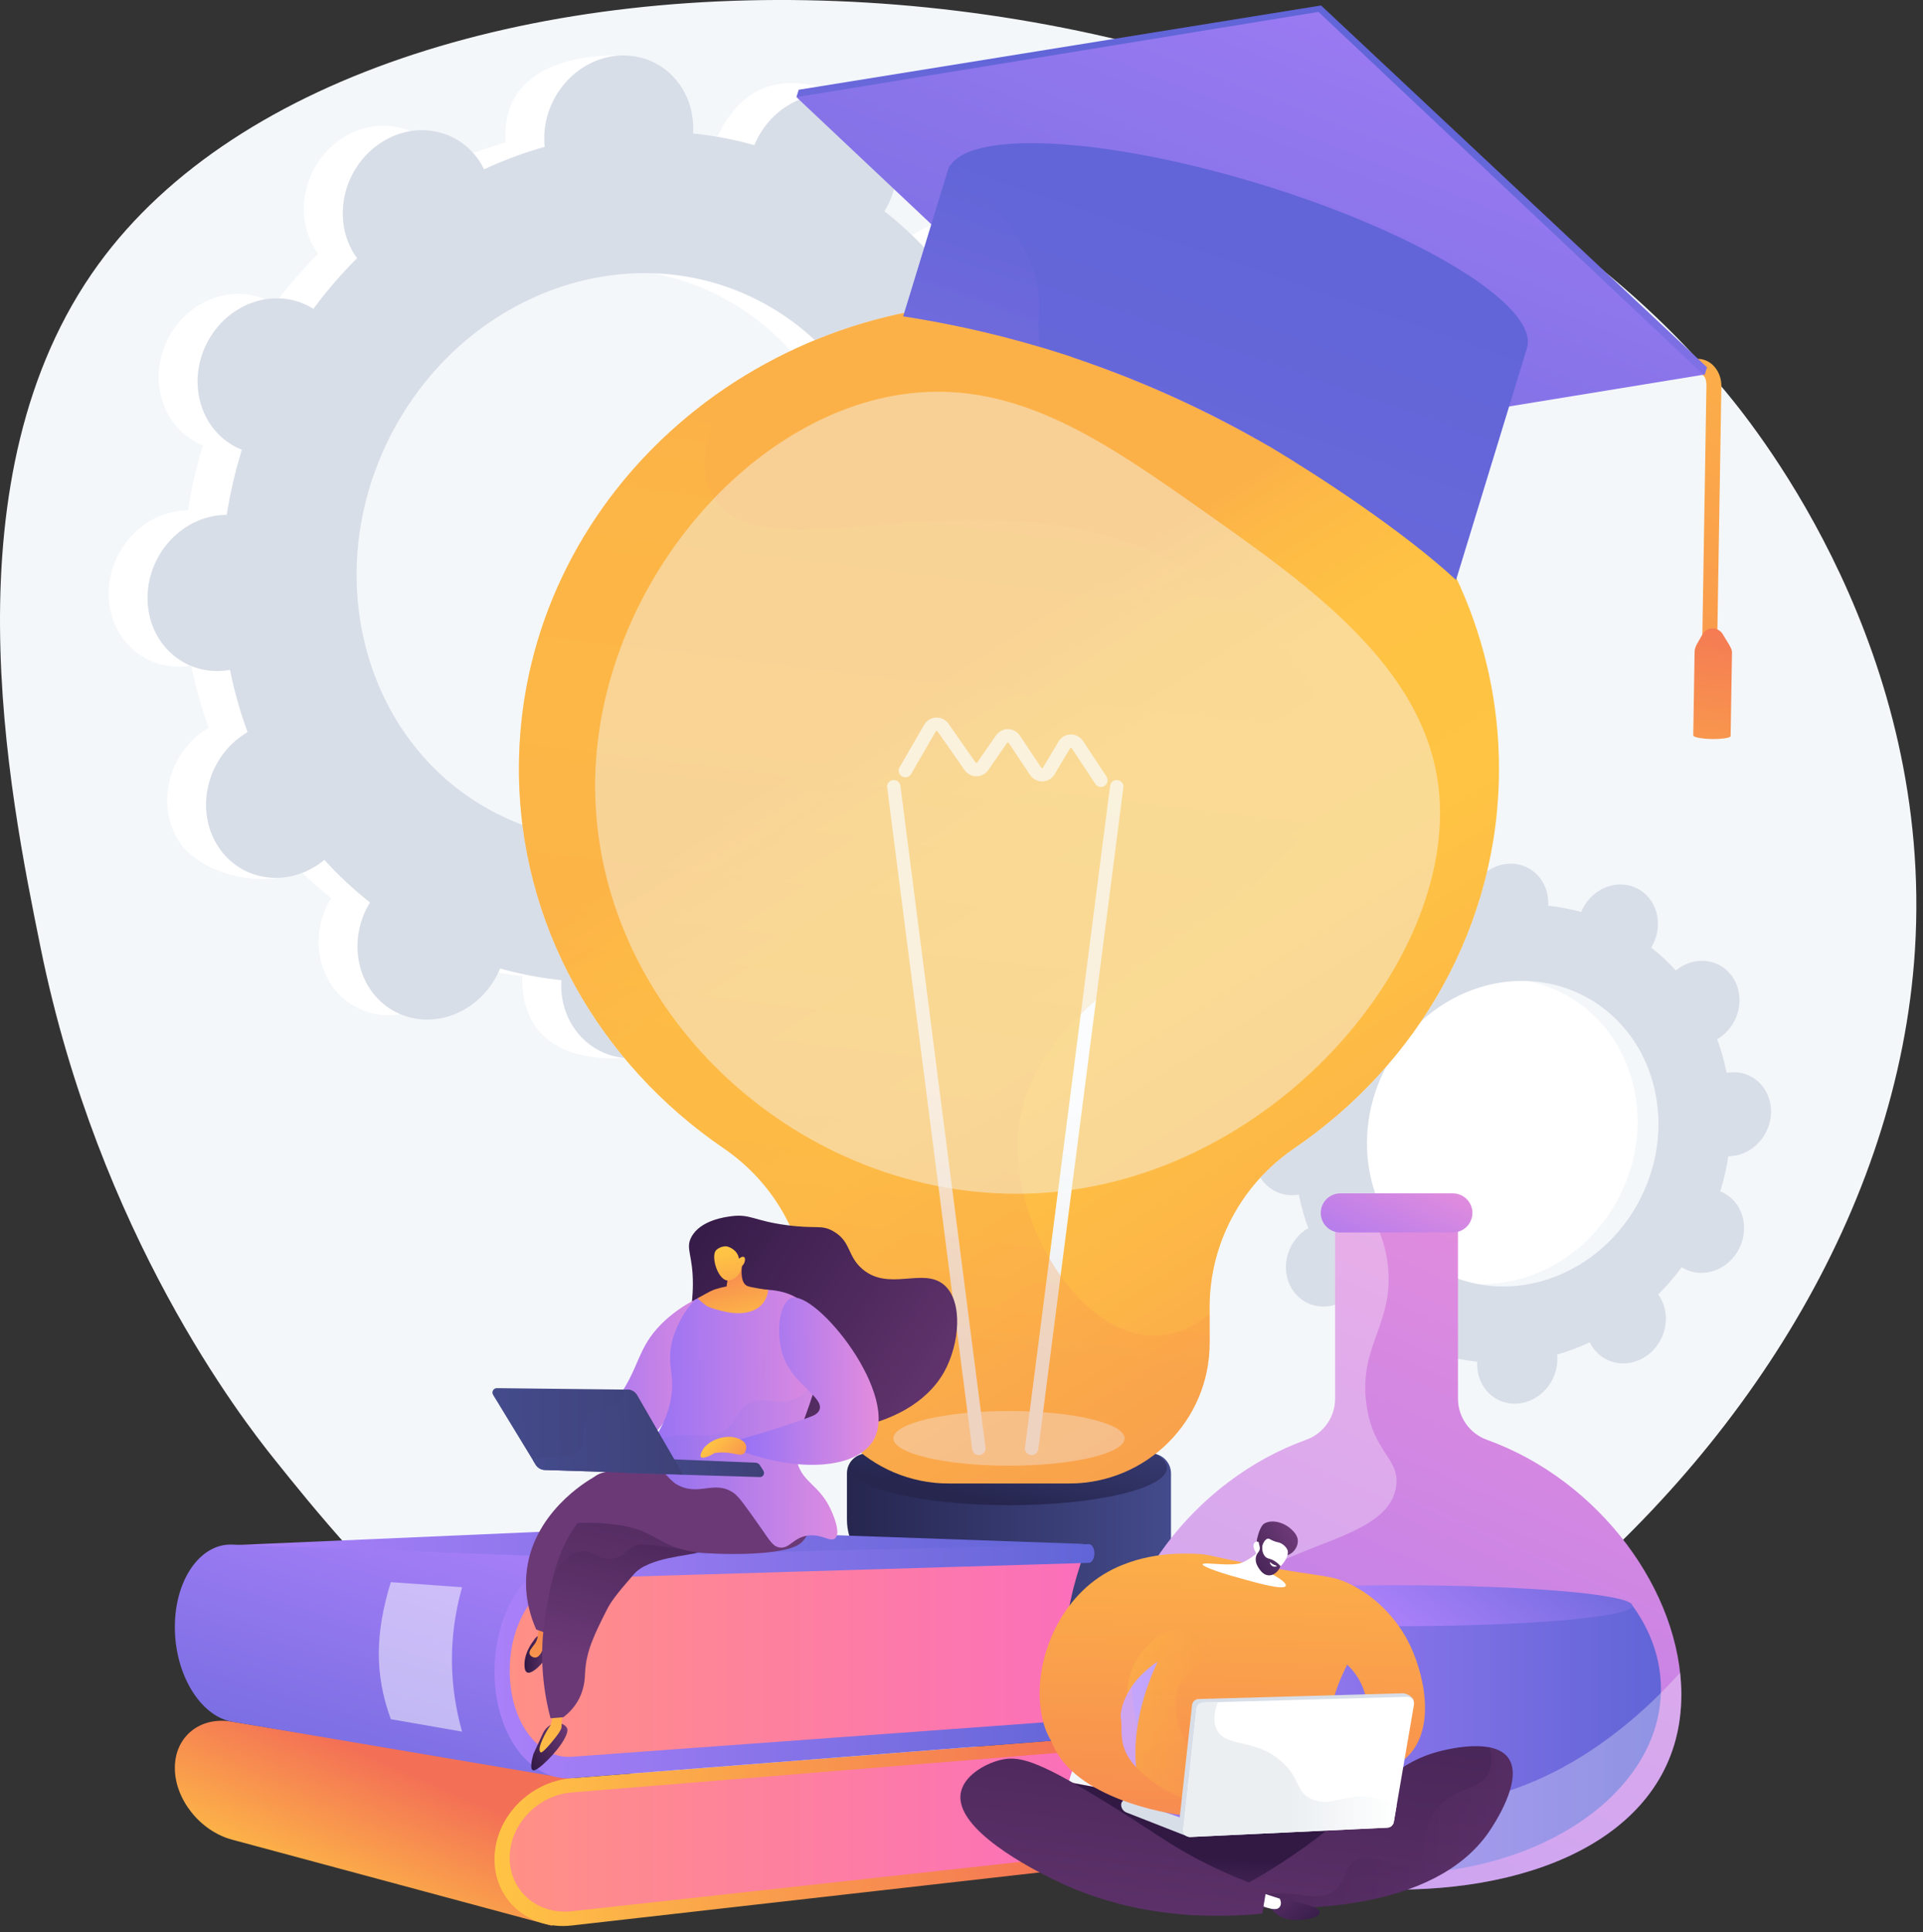 <svg width="225" height="226" viewBox="0 0 225 226" fill="none" xmlns="http://www.w3.org/2000/svg">
<rect x="0" y="0" width="225" height="226" fill="#333333" stroke="none"/>
<path d="M201.901 45.791C155.048 -10.803 44.125 -13.966 11.509 30.922C-6.462 55.654 1.048 92.625 4.753 110.867C11.572 144.437 28.386 166.048 32.057 170.632C40.966 181.755 62.605 208.774 95.164 214.95C150.794 225.503 220.209 171.773 224.055 111.154C226.271 76.206 205.951 50.684 201.901 45.791Z" fill="#F4F7FA"/>
<path d="M106.202 93.987C110.422 96.13 115.724 94.163 118.043 89.594C120.363 85.024 118.823 79.583 114.603 77.441C114.385 77.33 114.162 77.237 113.938 77.147C114.722 74.619 115.313 72.071 115.709 69.522C115.951 69.521 116.194 69.517 116.44 69.495C121.255 69.066 125.076 64.642 124.975 59.614C124.874 54.585 120.89 50.857 116.075 51.286C115.824 51.309 115.576 51.348 115.331 51.392C114.828 48.9 114.139 46.466 113.27 44.11C113.491 43.981 113.711 43.847 113.927 43.696C118.045 40.81 119.362 35.114 116.868 30.974C114.373 26.834 109.012 25.818 104.893 28.703C104.682 28.851 104.484 29.011 104.287 29.173C102.66 27.375 100.876 25.708 98.946 24.187C99.081 23.964 99.214 23.739 99.334 23.502C101.654 18.933 104.686 13.942 100.433 11.866C90.595 7.063 86.373 11.174 84.053 15.743C83.933 15.98 83.829 16.221 83.73 16.461C81.362 15.8 78.964 15.343 76.552 15.091C76.567 14.837 76.579 14.583 76.574 14.325C76.473 9.297 77.965 6.576 73.132 6.482C62.594 6.277 59.038 10.851 59.139 15.879C59.144 16.142 59.166 16.399 59.193 16.654C56.778 17.342 54.406 18.223 52.097 19.287C51.987 19.063 51.874 18.84 51.743 18.623C49.249 14.483 43.888 13.467 39.768 16.352C35.65 19.238 34.333 24.934 36.827 29.074C36.955 29.286 37.095 29.484 37.237 29.68C35.413 31.504 33.705 33.485 32.126 35.61C31.922 35.482 31.715 35.357 31.496 35.246C27.277 33.103 21.975 35.071 19.655 39.64C17.335 44.209 18.875 49.65 23.095 51.792C23.314 51.903 23.537 51.997 23.761 52.086C22.977 54.614 22.386 57.162 21.989 59.711C21.747 59.712 21.505 59.716 21.258 59.738C16.444 60.167 12.623 64.591 12.723 69.619C12.824 74.648 16.809 78.376 21.623 77.947C21.875 77.924 22.122 77.885 22.368 77.841C22.871 80.333 23.56 82.767 24.429 85.123C24.208 85.253 23.987 85.386 23.772 85.537C19.653 88.423 18.336 94.119 20.831 98.259C23.325 102.399 31.584 104.322 35.703 101.436C35.914 101.289 33.215 100.222 33.411 100.06C35.038 101.859 36.823 103.525 38.753 105.046C38.617 105.269 38.485 105.494 38.364 105.731C36.044 110.3 37.585 115.741 41.804 117.884C46.024 120.026 51.326 118.059 53.646 113.49C53.766 113.253 53.869 113.012 53.969 112.772C56.336 113.433 58.735 113.89 61.147 114.142C61.132 114.396 61.12 114.65 61.125 114.908C61.226 119.936 65.21 123.665 70.025 123.235C74.839 122.806 78.66 118.382 78.559 113.354C78.554 113.091 78.532 112.834 78.506 112.579C80.921 111.891 83.293 111.011 85.602 109.946C85.711 110.17 85.825 110.393 85.955 110.61C88.45 114.75 93.811 115.767 97.93 112.881C102.049 109.995 103.366 104.299 100.872 100.159C100.744 99.947 100.604 99.749 100.462 99.553C102.286 97.729 103.994 95.748 105.572 93.623C105.777 93.751 105.984 93.877 106.202 93.987ZM53.598 94.655C38.277 86.876 32.685 67.121 41.108 50.532C49.531 33.942 68.779 26.799 84.1 34.578C99.422 42.357 105.014 62.112 96.591 78.702C88.168 95.291 68.92 102.434 53.598 94.655Z" fill="white"/>
<path d="M116.441 69.495C121.255 69.066 125.076 64.642 124.975 59.614C124.874 54.585 120.89 50.857 116.075 51.286C115.824 51.309 115.577 51.349 115.331 51.392C114.828 48.9 114.139 46.466 113.27 44.11C113.491 43.981 113.711 43.847 113.927 43.696C118.046 40.81 123.141 33.837 120.235 29.975C114.72 22.645 109.012 25.818 104.893 28.703C104.682 28.851 104.484 29.011 104.287 29.173C102.66 27.375 100.876 25.708 98.946 24.187C99.081 23.964 99.214 23.739 99.334 23.502C100.597 21.015 100.708 18.274 99.875 15.943C95.896 22.945 91.971 29.977 88.117 37.047C100.34 46.003 104.231 63.654 96.591 78.702C90.117 91.453 77.247 98.613 64.681 97.716C64.12 99.17 63.57 100.632 62.97 102.071C61.341 105.978 59.49 109.805 57.638 113.626C58.803 113.846 59.973 114.019 61.147 114.142C61.132 114.396 61.12 114.651 61.125 114.908C61.226 119.937 64.279 124.209 73.004 123.746C77.831 123.49 78.66 118.382 78.559 113.354C78.554 113.091 78.532 112.834 78.506 112.579C80.921 111.891 83.293 111.011 85.601 109.946C85.711 110.17 85.825 110.393 85.955 110.61C88.45 114.75 97.104 116.509 101.223 113.623C105.342 110.737 103.366 104.299 100.872 100.159C100.744 99.947 100.604 99.749 100.462 99.553C102.286 97.729 103.994 95.748 105.572 93.623C105.777 93.751 105.983 93.877 106.202 93.987C110.422 96.13 115.723 94.163 118.043 89.593C120.363 85.024 118.823 79.583 114.603 77.441C114.385 77.33 114.161 77.237 113.938 77.147C114.722 74.619 115.313 72.071 115.709 69.522C115.951 69.521 116.194 69.517 116.441 69.495Z" fill="white"/>
<path d="M110.741 94.504C114.961 96.646 120.262 94.679 122.582 90.11C124.902 85.54 123.362 80.1 119.142 77.957C118.923 77.846 118.7 77.753 118.476 77.664C119.26 75.135 119.852 72.587 120.248 70.038C120.49 70.037 120.733 70.033 120.979 70.011C125.794 69.582 129.615 65.158 129.514 60.13C129.413 55.102 125.428 51.373 120.614 51.802C120.362 51.825 120.115 51.865 119.869 51.908C119.367 49.416 118.678 46.982 117.808 44.626C118.03 44.497 118.25 44.363 118.465 44.212C122.584 41.326 123.901 35.631 121.407 31.491C118.912 27.351 113.551 26.334 109.432 29.22C109.221 29.368 109.022 29.527 108.826 29.689C107.199 27.891 105.415 26.224 103.484 24.703C103.62 24.481 103.753 24.255 103.873 24.018C106.193 19.449 104.653 14.008 100.433 11.866C96.213 9.723 90.912 11.691 88.592 16.26C88.472 16.497 88.368 16.737 88.268 16.978C85.901 16.317 83.503 15.86 81.091 15.608C81.106 15.354 81.118 15.099 81.112 14.841C81.012 9.813 77.027 6.085 72.213 6.514C67.398 6.943 63.577 11.367 63.678 16.395C63.683 16.658 63.705 16.915 63.731 17.17C61.316 17.859 58.944 18.739 56.636 19.803C56.526 19.579 56.412 19.356 56.282 19.14C53.788 15 48.426 13.983 44.307 16.869C40.188 19.755 38.871 25.45 41.366 29.59C41.494 29.802 41.633 30.001 41.776 30.197C39.952 32.021 38.243 34.002 36.665 36.126C36.461 35.998 36.254 35.873 36.035 35.762C31.815 33.62 26.514 35.587 24.194 40.156C21.874 44.725 23.414 50.166 27.634 52.309C27.853 52.42 28.076 52.513 28.3 52.602C27.516 55.131 26.924 57.679 26.528 60.228C26.286 60.228 26.044 60.233 25.797 60.254C20.982 60.684 17.162 65.108 17.262 70.136C17.363 75.164 21.348 78.893 26.162 78.463C26.414 78.441 26.661 78.401 26.907 78.358C27.41 80.85 28.099 83.284 28.968 85.64C28.746 85.769 28.526 85.903 28.311 86.054C24.192 88.94 22.875 94.635 25.369 98.775C27.864 102.915 33.225 103.932 37.344 101.046C37.555 100.898 37.754 100.739 37.95 100.577C39.577 102.375 41.361 104.042 43.292 105.563C43.156 105.785 43.023 106.011 42.903 106.248C40.583 110.817 42.123 116.258 46.343 118.4C50.563 120.543 55.864 118.575 58.184 114.006C58.305 113.77 58.408 113.529 58.508 113.288C60.875 113.949 63.273 114.406 65.685 114.658C65.67 114.913 65.659 115.167 65.664 115.425C65.765 120.453 69.749 124.181 74.564 123.752C79.378 123.323 83.199 118.899 83.098 113.871C83.093 113.608 83.071 113.351 83.045 113.096C85.46 112.407 87.832 111.527 90.14 110.463C90.25 110.687 90.364 110.91 90.494 111.126C92.989 115.266 98.35 116.283 102.469 113.397C106.588 110.511 107.905 104.816 105.41 100.676C105.282 100.464 105.142 100.265 105 100.07C106.824 98.246 108.533 96.265 110.111 94.14C110.315 94.268 110.522 94.393 110.741 94.504ZM58.137 95.171C42.816 87.392 37.224 67.638 45.647 51.048C54.07 34.458 73.318 27.316 88.639 35.095C103.96 42.873 109.553 62.628 101.129 79.218C92.707 95.808 73.458 102.95 58.137 95.171Z" fill="#D8DEE8"/>
<path d="M166.336 148.509C158.085 144.319 155.073 133.68 159.609 124.745C164.146 115.811 174.512 111.964 182.764 116.153C191.015 120.343 194.027 130.982 189.491 139.917C184.954 148.851 174.588 152.698 166.336 148.509Z" fill="white"/>
<path d="M197.111 148.427C199.384 149.581 202.239 148.522 203.489 146.061C204.738 143.6 203.908 140.67 201.636 139.516C201.518 139.456 201.398 139.406 201.277 139.358C201.7 137.996 202.018 136.624 202.231 135.251C202.362 135.251 202.492 135.248 202.625 135.236C205.218 135.005 207.276 132.623 207.222 129.915C207.167 127.207 205.021 125.199 202.429 125.43C202.293 125.442 202.16 125.463 202.028 125.487C201.757 124.145 201.386 122.834 200.918 121.565C201.037 121.495 201.155 121.423 201.271 121.342C203.49 119.788 204.199 116.72 202.855 114.49C201.512 112.261 198.625 111.713 196.406 113.267C196.293 113.347 196.186 113.433 196.08 113.52C195.204 112.552 194.243 111.654 193.203 110.835C193.276 110.715 193.348 110.594 193.412 110.466C194.662 108.005 193.832 105.075 191.56 103.921C189.287 102.767 186.432 103.827 185.182 106.288C185.118 106.415 185.062 106.545 185.008 106.674C183.733 106.318 182.442 106.072 181.143 105.936C181.151 105.8 181.157 105.663 181.154 105.524C181.1 102.816 178.954 100.808 176.361 101.039C173.768 101.27 171.71 103.653 171.765 106.361C171.768 106.502 171.779 106.641 171.793 106.778C170.493 107.149 169.215 107.623 167.972 108.196C167.913 108.075 167.852 107.955 167.782 107.839C166.438 105.609 163.551 105.061 161.332 106.616C159.114 108.17 158.405 111.237 159.748 113.467C159.817 113.581 159.892 113.688 159.969 113.793C158.987 114.776 158.067 115.843 157.216 116.987C157.106 116.918 156.995 116.851 156.877 116.791C154.605 115.637 151.749 116.697 150.5 119.158C149.251 121.618 150.08 124.549 152.353 125.703C152.47 125.762 152.591 125.813 152.711 125.861C152.289 127.222 151.971 128.595 151.757 129.967C151.627 129.968 151.496 129.97 151.363 129.982C148.77 130.213 146.713 132.596 146.767 135.304C146.821 138.012 148.967 140.02 151.56 139.788C151.695 139.776 151.829 139.755 151.961 139.732C152.232 141.074 152.603 142.385 153.071 143.653C152.952 143.723 152.833 143.795 152.717 143.877C150.499 145.431 149.79 148.498 151.133 150.728C152.476 152.958 155.364 153.505 157.582 151.951C157.696 151.871 157.803 151.785 157.909 151.698C158.785 152.667 159.746 153.564 160.785 154.383C160.712 154.503 160.641 154.625 160.576 154.752C159.327 157.213 160.156 160.143 162.429 161.297C164.701 162.451 167.557 161.392 168.806 158.931C168.871 158.803 168.926 158.674 168.98 158.544C170.255 158.9 171.547 159.146 172.846 159.282C172.838 159.419 172.831 159.556 172.834 159.695C172.888 162.403 175.034 164.411 177.627 164.18C180.22 163.948 182.278 161.566 182.224 158.858C182.221 158.716 182.209 158.578 182.195 158.44C183.496 158.07 184.773 157.596 186.016 157.022C186.075 157.143 186.137 157.263 186.207 157.379C187.55 159.609 190.438 160.157 192.656 158.603C194.875 157.048 195.584 153.981 194.24 151.751C194.171 151.637 194.096 151.53 194.019 151.425C195.002 150.443 195.922 149.376 196.772 148.231C196.882 148.3 196.994 148.367 197.111 148.427ZM168.781 148.787C160.529 144.597 157.517 133.958 162.054 125.023C166.59 116.089 176.957 112.242 185.208 116.431C193.46 120.621 196.471 131.26 191.935 140.195C187.399 149.129 177.032 152.976 168.781 148.787Z" fill="#D8DEE8"/>
<path opacity="0.75" d="M175.391 89.928C175.391 59.776 149.72 35.333 118.054 35.333C86.388 35.333 60.717 59.776 60.717 89.928C60.717 108.226 70.172 124.421 84.684 134.327C90.84 138.53 94.574 145.456 94.574 152.91V157.088C94.574 166.166 101.933 173.525 111.011 173.525H125.097C134.175 173.525 141.534 166.166 141.534 157.088V152.91C141.534 145.456 145.267 138.53 151.424 134.327C165.936 124.421 175.391 108.226 175.391 89.928Z" fill="#F4F7FA"/>
<path d="M118.054 204.6C125.078 204.6 130.773 201.585 130.773 197.867C130.773 194.148 125.078 191.133 118.054 191.133C111.03 191.133 105.335 194.148 105.335 197.867C105.335 201.585 111.03 204.6 118.054 204.6Z" fill="url(#paint0_linear_142_607)"/>
<path d="M101.155 185.837V192.714C101.155 195.041 102.479 197.172 104.579 198.174C107.495 199.564 112.342 201.09 119.386 200.909C125.101 200.763 128.828 199.83 131.197 198.849C133.486 197.902 134.953 195.639 134.953 193.161V189.357L101.155 185.837Z" fill="url(#paint1_linear_142_607)"/>
<path opacity="0.3" d="M101.155 191.861C101.67 192.361 102.267 192.786 102.937 193.106C106.208 194.666 127.631 198.151 132.799 196.209C133.47 195.957 134.074 195.619 134.602 195.213C134.828 194.563 134.953 193.872 134.953 193.161V189.357L101.155 185.837V191.861Z" fill="url(#paint2_linear_142_607)"/>
<path d="M102.656 181.159C100.752 180.961 99.096 182.454 99.096 184.367V184.562C99.096 187.172 100.581 189.564 102.937 190.687C106.208 192.247 127.631 195.732 132.799 193.79C135.4 192.813 137.012 190.58 137.012 187.801V187.644C137.012 185.991 135.764 184.606 134.12 184.435L102.656 181.159Z" fill="url(#paint3_linear_142_607)"/>
<path opacity="0.3" d="M134.12 184.435L102.656 181.159C101.414 181.029 100.281 181.622 99.641 182.579C100.273 184.068 101.424 185.314 102.937 186.036C106.208 187.595 128.543 191.535 132.799 189.53C134.455 188.749 135.754 187.431 136.45 185.83C135.932 185.069 135.097 184.537 134.12 184.435Z" fill="url(#paint4_linear_142_607)"/>
<path d="M101.425 170.018C100.138 170.018 99.096 171.06 99.096 172.347V177.732C99.096 180.342 100.581 182.734 102.937 183.857C106.208 185.417 128.543 189.357 132.799 187.351C135.312 186.167 137.012 183.75 137.012 180.971V172.347C137.012 171.06 135.97 170.018 134.683 170.018L101.425 170.018Z" fill="url(#paint5_linear_142_607)"/>
<path d="M118.054 176.066C128.265 176.066 136.543 174.108 136.543 171.694C136.543 169.28 128.265 167.323 118.054 167.323C107.843 167.323 99.565 169.28 99.565 171.694C99.565 174.108 107.843 176.066 118.054 176.066Z" fill="url(#paint6_linear_142_607)"/>
<path d="M175.391 89.928C175.391 59.776 149.72 35.333 118.054 35.333C86.388 35.333 60.717 59.776 60.717 89.928C60.717 108.226 70.172 124.421 84.684 134.327C90.84 138.53 94.574 145.456 94.574 152.91V157.088C94.574 166.166 101.933 173.525 111.011 173.525H125.097C134.175 173.525 141.534 166.166 141.534 157.088V152.91C141.534 145.456 145.267 138.53 151.424 134.327C165.936 124.421 175.391 108.226 175.391 89.928Z" fill="url(#paint7_linear_142_607)"/>
<path opacity="0.5" d="M118.054 171.446C125.526 171.446 131.583 170.014 131.583 168.247C131.583 166.481 125.526 165.049 118.054 165.049C110.582 165.049 104.525 166.481 104.525 168.247C104.525 170.014 110.582 171.446 118.054 171.446Z" fill="#F4F7FA"/>
<path d="M114.528 170.202C114.141 170.202 113.805 169.914 113.754 169.52L103.801 92.119C103.746 91.691 104.048 91.299 104.477 91.244C104.906 91.186 105.297 91.491 105.352 91.92L115.305 169.321C115.36 169.749 115.057 170.141 114.629 170.196C114.595 170.2 114.562 170.202 114.528 170.202Z" fill="url(#paint8_linear_142_607)"/>
<path d="M120.71 170.202C120.677 170.202 120.643 170.2 120.61 170.195C120.181 170.14 119.879 169.749 119.934 169.32L129.887 91.919C129.942 91.491 130.333 91.186 130.762 91.244C131.19 91.299 131.493 91.691 131.438 92.119L121.485 169.52C121.434 169.914 121.098 170.202 120.71 170.202Z" fill="url(#paint9_linear_142_607)"/>
<path d="M128.816 92.056C128.562 92.056 128.313 91.933 128.163 91.705L125.416 87.537C125.387 87.495 125.344 87.47 125.304 87.475C125.236 87.476 125.207 87.525 125.198 87.54L123.384 90.578C123.084 91.081 122.557 91.391 121.975 91.405C121.397 91.424 120.85 91.137 120.524 90.648L118.034 86.915C118.006 86.874 117.97 86.853 117.926 86.853C117.873 86.863 117.848 86.871 117.822 86.909L115.634 90.072C115.318 90.528 114.8 90.802 114.248 90.803H114.245C113.693 90.803 113.174 90.531 112.856 90.075L109.702 85.557C109.674 85.516 109.634 85.502 109.591 85.498C109.546 85.5 109.511 85.522 109.486 85.565L106.607 90.534C106.391 90.908 105.912 91.035 105.539 90.819C105.165 90.603 105.038 90.124 105.254 89.75L108.133 84.781C108.426 84.276 108.946 83.96 109.525 83.936C110.1 83.906 110.65 84.183 110.985 84.662L114.138 89.18C114.166 89.219 114.201 89.239 114.245 89.239H114.245C114.287 89.239 114.322 89.22 114.348 89.182L116.536 86.02C116.856 85.558 117.383 85.282 117.939 85.289C118.499 85.294 119.021 85.577 119.334 86.047L121.824 89.78C121.852 89.822 121.894 89.857 121.936 89.842C122.004 89.84 122.032 89.792 122.042 89.776L123.855 86.739C124.157 86.234 124.686 85.925 125.27 85.912C125.848 85.899 126.397 86.185 126.721 86.677L129.468 90.844C129.706 91.205 129.606 91.689 129.246 91.927C129.113 92.015 128.964 92.056 128.816 92.056Z" fill="url(#paint10_linear_142_607)"/>
<path opacity="0.3" d="M119.095 132.991C120.323 111.948 155.797 107.023 155.645 88.231C155.551 76.657 141.455 68.061 138.445 66.34C116.265 53.654 88.964 68.303 83.326 57.935C81.922 55.354 82.58 52.544 82.955 50.943C83.522 48.525 84.804 46.272 86.707 44.211C71.058 53.96 60.717 70.793 60.717 89.928C60.717 108.226 70.172 124.421 84.684 134.327C90.841 138.53 94.574 145.456 94.574 152.91V157.088C94.574 166.166 101.933 173.525 111.011 173.525H125.097C134.175 173.525 141.534 166.166 141.534 157.088V153.748C139.595 155.234 137.368 156.27 134.927 156.25C126.454 156.18 118.483 143.462 119.095 132.991Z" fill="url(#paint11_linear_142_607)"/>
<path opacity="0.44" d="M168.31 92.056C170.783 112.701 147.592 139.639 118.971 139.639C92.575 139.639 69.718 117.822 69.632 92.056C69.556 69.537 87.232 48.192 106.504 46.007C119.226 44.564 129.522 51.822 141.058 59.953C153.199 68.512 166.624 77.975 168.31 92.056Z" fill="#F4F7FA"/>
<path d="M199.936 81.822C199.529 81.815 199.067 81.478 199.073 81.071L199.66 45.152C199.673 44.339 199.469 43.741 198.656 43.728L145.607 42.862C145.2 42.855 144.877 42.382 144.884 41.975C144.891 41.568 145.228 41.105 145.635 41.112L198.685 41.978C200.31 42.005 201.436 43.556 201.41 45.181L200.823 81.1C200.817 81.506 200.343 81.829 199.936 81.822Z" fill="url(#paint12_linear_142_607)"/>
<path d="M202.268 75.331L201.582 74.204C201.349 73.777 200.865 73.511 200.379 73.51C199.893 73.51 199.427 73.776 199.194 74.203L198.541 75.353C198.389 75.631 198.282 75.942 198.277 76.259L198.117 86.03C198.114 86.24 199.179 86.427 200.298 86.446C201.417 86.464 202.488 86.311 202.492 86.102L202.652 76.302C202.657 75.964 202.43 75.628 202.268 75.331Z" fill="url(#paint13_linear_142_607)"/>
<path d="M127.491 42.48C134.136 44.829 140.62 47.772 146.939 51.316L197.086 43.128L199.456 43.854L199.659 43.19L199.729 42.962L154.571 0.638L93.448 10.499L93.393 10.682L93.19 11.345L95.045 11.912L127.491 42.48Z" fill="url(#paint14_linear_142_607)"/>
<path d="M148.395 52.145L199.316 43.831L154.267 1.39L93.184 11.363L125.479 41.788C133.344 44.413 140.982 47.863 148.395 52.145Z" fill="url(#paint15_linear_142_607)"/>
<path d="M148.6 52.262C154.508 55.79 164.305 62.231 170.365 67.842L178.661 40.722C178.925 39.86 178.702 38.886 178.058 37.82C175.06 32.904 162.873 26.257 147.469 21.544C132.064 16.832 118.244 15.523 113.009 17.92C112.199 18.295 111.593 18.75 111.233 19.299C111.075 19.515 110.959 19.745 110.885 19.988L105.68 37.003C109.138 37.535 113.856 38.413 119.348 39.921C134.349 44.04 144.88 50.04 148.6 52.262Z" fill="url(#paint16_linear_142_607)"/>
<path opacity="0.3" d="M121.759 40.614C121.52 39.449 121.451 38.244 121.575 37.002C122.325 29.463 115.661 22.803 111.233 19.299C111.196 19.269 111.16 19.239 111.123 19.21L105.68 37.003C111.139 37.842 116.498 39.046 121.759 40.614Z" fill="url(#paint17_linear_142_607)"/>
<path d="M170.592 163.599V141.442H156.221V163.599C156.221 165.756 154.869 167.685 152.839 168.416C139.619 173.17 130.09 186.216 130.09 198.241C130.09 213.287 145.006 221.032 163.407 221.032C181.807 221.032 196.723 213.287 196.723 198.241C196.723 186.217 187.194 173.17 173.975 168.416C171.944 167.685 170.592 165.756 170.592 163.599Z" fill="url(#paint18_linear_142_607)"/>
<path d="M135.794 187.824C133.673 190.752 132.477 194.063 132.477 197.569C132.477 209.505 146.325 219.181 163.406 219.181C180.488 219.181 194.336 209.505 194.336 197.569C194.336 194.063 193.14 190.752 191.019 187.824H135.794Z" fill="url(#paint19_linear_142_607)"/>
<path d="M163.406 190.22C178.65 190.22 191.007 189.147 191.007 187.824C191.007 186.501 178.65 185.429 163.406 185.429C148.163 185.429 135.806 186.501 135.806 187.824C135.806 189.147 148.163 190.22 163.406 190.22Z" fill="url(#paint20_linear_142_607)"/>
<g opacity="0.3">
<path d="M166.292 211.124C162.571 211.112 154.889 211.086 148.98 205.354C145.404 201.885 140.947 194.84 143.101 189.022C146.369 180.196 162.253 181.21 163.352 173.888C163.852 170.559 160.624 169.967 159.868 164.198C159.034 157.837 162.532 155.31 162.481 149.499C162.463 147.413 161.984 144.685 160.141 141.442H156.221V163.599C156.221 165.757 154.869 167.685 152.839 168.416C139.619 173.17 130.09 186.216 130.09 198.241C130.09 213.287 145.006 221.032 163.407 221.032C181.807 221.032 196.723 213.287 196.723 198.241C196.723 197.382 196.673 196.518 196.578 195.652C191.415 201.421 180.626 211.172 166.292 211.124Z" fill="white"/>
</g>
<path d="M169.994 144.164H156.819C155.557 144.164 154.533 143.14 154.533 141.878C154.533 140.615 155.557 139.591 156.819 139.591H169.994C171.256 139.591 172.28 140.615 172.28 141.878C172.28 143.141 171.256 144.164 169.994 144.164Z" fill="url(#paint21_linear_142_607)"/>
<path d="M27.356 180.737L73.563 178.728L126.802 180.593L74.281 192.073L27.356 180.737Z" fill="url(#paint22_linear_142_607)"/>
<path d="M64.586 225.264L27.157 215.19C23.388 214.176 20.459 210.441 20.459 206.819V206.779C20.459 203.157 23.388 200.727 27.157 201.392L67.301 207.962L64.586 225.264Z" fill="url(#paint23_linear_142_607)"/>
<path d="M126.867 217.699L66.39 224.453C62.602 224.876 59.487 222.234 59.487 218.547V216.045C59.487 212.358 62.602 209.121 66.39 208.819L126.867 204.005C124.19 208.987 123.573 213.648 126.867 217.699Z" fill="url(#paint24_linear_142_607)"/>
<path d="M127.393 218.369L66.896 225.229C61.956 225.789 57.861 222.329 57.861 217.504V217.451C57.861 212.627 61.956 208.383 66.896 207.998L127.393 203.279C127.757 203.251 128.052 203.554 128.052 203.956C128.052 204.359 127.757 204.709 127.393 204.738L66.896 209.664C62.922 209.987 59.64 213.407 59.64 217.281V217.334C59.64 221.209 62.922 224 66.896 223.563L127.393 216.911C127.757 216.871 128.052 217.164 128.052 217.566C128.052 217.969 127.757 218.328 127.393 218.369Z" fill="url(#paint25_linear_142_607)"/>
<path d="M66.159 208.002L27.157 201.392C23.388 200.727 20.459 195.786 20.459 190.348V190.288C20.459 184.85 23.388 180.534 27.157 180.674L68.53 182.211L66.159 208.002Z" fill="url(#paint26_linear_142_607)"/>
<path d="M126.866 202.224L69.779 206.53C64.149 206.954 59.487 202.817 59.487 197.281V193.525C59.487 187.988 64.148 183.372 69.779 183.219L126.866 181.663C124.182 189.128 123.582 196.118 126.866 202.224Z" fill="url(#paint27_linear_142_607)"/>
<path d="M127.393 203.279L66.896 207.998C61.956 208.383 57.861 202.809 57.861 195.566V195.486C57.861 188.243 61.956 182.248 66.896 182.125L127.393 180.621C127.757 180.612 128.051 181.095 128.051 181.699C128.051 182.303 127.757 182.801 127.393 182.812L66.896 184.626C62.922 184.746 59.64 189.577 59.64 195.395V195.474C59.64 201.292 62.922 205.786 66.896 205.496L127.393 201.089C127.757 201.062 128.051 201.53 128.051 202.134C128.051 202.738 127.757 203.251 127.393 203.279Z" fill="url(#paint28_linear_142_607)"/>
<path opacity="0.5" d="M54.064 202.552L45.728 201.095C43.781 195.782 43.927 190.901 45.728 185.067L54.064 185.66C52.356 191.798 52.614 197.359 54.064 202.552Z" fill="white"/>
<path d="M145.539 212.317L171.291 205.875L172.579 212.132L149.004 223.013L130.337 218.402L119.077 207.345L145.539 212.317Z" fill="url(#paint29_linear_142_607)"/>
<path d="M145.539 212.317L171.291 205.875L172.579 212.132L149.004 223.013L130.337 218.402L119.077 207.345L145.539 212.317Z" fill="url(#paint30_linear_142_607)"/>
<path d="M144.73 220.977C149.848 218.233 153.628 215.438 156.194 213.326C161.242 209.169 163.558 206.034 168.669 204.794C169.583 204.573 174.787 203.312 176.466 205.622C178.325 208.181 174.711 213.532 174.272 214.182C167.742 223.847 151.114 223.396 145.898 223.082C145.509 222.38 145.119 221.679 144.73 220.977Z" fill="url(#paint31_linear_142_607)"/>
<path opacity="0.3" d="M176.466 205.622C175.975 204.947 175.18 204.583 174.283 204.402C174.581 205.437 174.608 206.407 174.235 207.255C173.215 209.573 170.193 208.859 168.071 211.579C165.987 214.251 167.43 216.825 165.587 217.927C163.476 219.19 160.858 216.24 158.595 217.651C157.057 218.611 157.536 220.431 155.744 221.423C154.505 222.109 153.291 221.784 151.88 221.607C150.262 221.404 148.047 221.361 145.265 221.942C145.476 222.322 145.687 222.702 145.898 223.082C151.114 223.396 167.742 223.846 174.272 214.182C174.711 213.532 178.326 208.181 176.466 205.622Z" fill="url(#paint32_linear_142_607)"/>
<path d="M148.599 222.421C148.599 222.421 149.537 221.749 150.898 222.207C152.259 222.665 154.42 223.035 154.417 223.7C154.413 224.366 152.251 224.782 150.757 224.509C149.328 224.247 148.204 223.005 148.599 222.421Z" fill="url(#paint33_linear_142_607)"/>
<path d="M147.225 221.285L149.73 222.091C149.73 222.091 150.137 222.769 149.587 223.199C149.038 223.628 147.13 222.719 147.13 222.719L147.225 221.285Z" fill="white"/>
<path d="M112.412 209.739C111.673 214.045 120.965 218.703 123.093 219.769C127.428 221.942 135.586 225.01 147.694 223.838C147.855 222.872 148.016 221.906 148.177 220.94C146.577 220.392 144.207 219.502 141.456 218.149C136.763 215.84 134.98 214.191 128.467 210.253C121.259 205.895 119.16 205.336 117.012 205.876C115.176 206.337 112.756 207.739 112.412 209.739Z" fill="url(#paint34_linear_142_607)"/>
<path d="M122.095 201.551C120.524 195.87 123.117 188.205 128.581 184.509C133.041 181.492 138.266 181.688 139.897 181.749C141.682 181.816 141.497 182.047 147.116 183.087C154.916 184.53 155.636 184.18 157.905 185.268C162.172 187.313 164.242 191.028 164.63 191.751C166.613 195.45 168.226 202.328 164.46 205.691C162.32 207.603 159.318 207.596 157.629 207.416C157.515 206.657 157.4 205.898 157.285 205.139C157.628 204.873 159.656 203.248 159.907 200.379C160.195 197.081 157.889 194.953 157.63 194.721C156.812 196.299 155.806 198.695 155.353 201.758C154.768 205.714 155.373 208.967 155.886 210.88C153.823 212.012 150.412 213.549 145.969 214.04C142.621 214.411 138.476 214.869 135.826 212.798C132.086 209.876 131.77 202.266 135.463 194.345C134.112 195.25 132.153 196.888 131.341 199.481C131.218 199.874 131.01 200.643 130.927 203.621C130.778 208.973 123.723 207.439 122.095 201.551Z" fill="url(#paint35_linear_142_607)"/>
<path opacity="0.3" d="M147.418 205.484C145.536 205.715 145.024 207.669 143.278 207.554C139.478 207.306 136.429 200.728 138.034 197.136C139.08 194.793 141.808 194.385 141.622 192.858C141.473 191.636 139.58 190.696 138.034 190.65C135.627 190.578 134.038 192.674 133.48 193.41C132.176 195.129 131.895 197.016 131.866 198.23C132.822 196.353 134.346 195.093 135.463 194.345C131.77 202.266 132.086 209.876 135.826 212.798C138.476 214.869 142.621 214.411 145.969 214.04C149.575 213.641 152.501 212.554 154.579 211.553C152.56 208.267 149.989 205.169 147.418 205.484Z" fill="url(#paint36_linear_142_607)"/>
<path d="M153.975 210.843L131.957 210.515L137.812 213.34L154.032 212.279L153.975 210.843Z" fill="url(#paint37_linear_142_607)"/>
<path d="M131.18 211.1C131.18 211.512 131.438 211.88 131.825 212.021L138.861 214.779L138.893 212.867L131.957 210.515C131.568 210.403 131.18 210.695 131.18 211.1Z" fill="#D8DEE8"/>
<path d="M123.16 197.766C124.859 196.158 129.027 197.171 130.582 199.482C131.727 201.183 130.779 202.582 131.617 204.726C132.643 207.351 136.514 209.725 138.893 210.515C138.52 211.317 138.63 211.524 138.258 212.326C136.744 212.137 125.806 210.461 123.13 203.967C122.991 203.628 121.338 199.491 123.16 197.766Z" fill="url(#paint38_linear_142_607)"/>
<path d="M147.989 180.811C147.989 180.811 146.208 182.736 144.73 182.937C143.252 183.137 141.116 182.745 140.748 182.937C140.38 183.129 142.604 183.92 144.368 184.404C146.132 184.888 149.335 185.855 150.221 185.643C151.107 185.431 149.253 184.296 148.519 183.995C147.785 183.694 148.836 182.148 148.836 182.148L147.989 180.811Z" fill="white"/>
<path d="M150.631 181.913C151.275 181.736 151.863 181.013 151.855 180.264C151.849 179.62 151.397 179.18 151.126 178.916C150.341 178.153 148.977 177.676 147.988 178.177C147.402 178.475 147.135 179.824 147.076 180.058C147.009 180.323 147.112 180.511 147.14 180.772C147.18 181.134 147.238 181.706 147.322 182.652C147.487 182.519 147.703 182.364 147.968 182.219C148.07 182.163 148.471 181.947 148.906 181.847C149.777 181.645 150.02 182.082 150.631 181.913Z" fill="url(#paint39_linear_142_607)"/>
<path d="M146.952 181.626C146.952 181.626 146.803 182.992 147.987 183.787C149.047 184.499 150.939 182.349 150.664 181.372C150.572 181.046 150.193 180.647 149.767 180.475C149.515 180.374 149.379 180.406 148.971 180.232C148.595 180.072 148.533 179.969 148.377 179.976C148.182 179.984 147.907 180.162 147.595 180.976C147.553 180.633 147.379 180.38 147.156 180.331C147.12 180.323 147.015 180.317 146.92 180.358C146.58 180.508 146.562 181.02 146.952 181.626Z" fill="white"/>
<path d="M148.436 179.805C148.456 179.879 148.168 179.946 147.959 180.194C147.553 180.677 147.596 181.665 148.072 182.113C148.354 182.377 148.579 182.258 149.124 182.593C149.461 182.8 149.69 183.04 149.826 183.201C149.562 183.871 148.993 184.302 148.432 184.273C147.828 184.242 147.453 183.689 147.296 183.458C147.19 183.303 146.853 182.809 146.936 182.214C147.022 181.594 147.463 181.52 147.406 181.011C147.377 180.755 147.24 180.547 147.277 180.123C147.288 180.007 147.307 179.914 147.323 179.852C147.796 179.777 148.406 179.698 148.436 179.805Z" fill="url(#paint40_linear_142_607)"/>
<path d="M149.303 183.122C149.303 183.122 148.997 183.068 148.637 182.757C148.619 182.741 148.595 182.731 148.585 182.739C148.549 182.768 148.667 183.114 148.938 183.223C149.131 183.301 149.369 183.246 149.377 183.191C149.381 183.168 149.343 183.143 149.303 183.122Z" fill="white"/>
<path d="M139.477 199.45L137.925 213.582C137.871 214.069 138.554 214.796 139.044 214.773L161.812 213.375C162.186 213.357 162.497 213.082 162.561 212.713L165.418 199.064C165.504 198.568 164.611 198.055 164.107 198.069L140.248 198.74C139.849 198.751 139.52 199.054 139.477 199.45Z" fill="#D8DEE8"/>
<path d="M139.997 199.862L138.445 213.994C138.391 214.481 138.786 214.901 139.276 214.878L162.332 213.787C162.706 213.769 163.018 213.494 163.081 213.125L165.437 199.414C165.522 198.917 165.131 198.467 164.628 198.481L140.768 199.152C140.37 199.163 140.041 199.466 139.997 199.862Z" fill="white"/>
<path d="M153.536 210.475C151.522 209.622 152.233 207.995 149.856 205.968C146.719 203.293 143.523 204.453 142.404 202.38C142.055 201.734 141.889 200.729 142.496 199.103L140.768 199.152C140.37 199.163 140.04 199.466 139.997 199.862L138.445 213.994C138.391 214.481 138.786 214.901 139.276 214.878L162.332 213.787C162.706 213.769 163.018 213.494 163.081 213.125L163.406 211.233C162.707 210.843 161.871 210.489 160.895 210.292C157.513 209.605 155.853 211.458 153.536 210.475Z" fill="url(#paint41_linear_142_607)"/>
<path d="M81.132 154.898C80.422 154.446 81.055 153.107 81.071 150.245C81.089 146.767 80.169 146.071 80.89 144.707C81.941 142.72 84.871 142.351 85.615 142.258C87.806 141.982 88.201 142.797 92.062 143.311C95.567 143.777 96.095 143.22 97.493 144.017C99.608 145.223 99.1 146.899 100.898 148.439C104.02 151.111 108.037 148.185 110.485 150.317C112.723 152.267 112.259 157.236 110.497 160.428C106.28 168.074 92.908 168.643 91.012 165.393C89.993 163.647 92.691 161.482 91.272 158.558C90.392 156.744 88.629 156.21 86.857 154.246C86.643 154.009 86.311 153.724 85.875 153.681C85.351 153.629 84.933 153.952 84.732 154.094C83.674 154.839 81.83 155.343 81.132 154.898Z" fill="url(#paint42_linear_142_607)"/>
<path d="M84.332 151.625C83.317 150.715 79.738 152.512 77.375 154.878C74.599 157.657 74.832 159.89 72.418 163.335C71.217 165.047 69.154 167.356 65.483 169.393C65.749 170.044 66.016 170.694 66.282 171.345C68.065 171.438 71.565 171.347 74.813 169.189C77.07 167.69 78.221 165.718 80.432 161.836C82.651 157.939 85.6 152.761 84.332 151.625Z" fill="url(#paint43_linear_142_607)"/>
<path d="M62.409 205.178L63.535 202.736C63.695 202.389 63.946 202.092 64.262 201.877L64.826 201.493C64.826 201.493 66.181 201.447 66.398 202.297C66.452 203.378 64.369 205.812 63.047 206.783C62.828 206.944 62.515 207.159 62.323 207.051C61.997 206.868 62.217 205.872 62.409 205.178Z" fill="url(#paint44_linear_142_607)"/>
<path d="M64.521 200.173C64.71 201.215 64.486 201.761 64.243 202.067C64.071 202.283 62.685 204.61 63.265 204.979C63.527 205.146 65.293 202.916 65.464 202.575C65.618 202.267 65.72 202.339 65.723 201.501C65.724 200.95 65.833 200.505 65.919 200.227C65.453 200.209 64.987 200.191 64.521 200.173Z" fill="url(#paint45_linear_142_607)"/>
<path d="M62.428 191.919C62.428 191.919 61.172 193.441 61.392 195.097C61.611 196.753 63.812 194.312 64.115 193.491C64.418 192.669 64.77 191.499 64.77 191.499C64.77 191.499 63.206 190.543 62.428 191.919Z" fill="url(#paint46_linear_142_607)"/>
<path d="M62.892 189.549C62.892 189.549 63.25 191.308 62.602 192.243C62.279 192.709 61.842 193.105 61.974 193.481C62.063 193.733 62.394 193.912 62.673 193.881C63.207 193.822 63.497 193 63.702 192.42C64.003 191.564 64.161 189.735 64.161 189.735L62.892 189.549Z" fill="url(#paint47_linear_142_607)"/>
<path d="M63.914 191.026C63.523 190.887 63.133 190.748 62.742 190.609C62.123 189.225 61.362 186.95 61.588 184.176C62.169 177.04 68.734 173.209 69.463 172.799C71.267 173.686 73.097 174.944 73.176 176.546C73.275 178.559 70.541 179.644 67.987 182.608C66.454 184.386 64.822 187.032 63.914 191.026Z" fill="url(#paint48_linear_142_607)"/>
<path d="M64.414 200.989C63.086 195.969 63.382 191.861 63.735 189.493C64.268 185.915 65.353 178.635 70.185 175.885C71.241 175.285 72.752 174.742 74.586 173.082C76.117 171.695 77.086 170.242 77.669 169.218C84.146 167.263 90.14 167.987 92.81 171.448C93.119 171.847 93.89 172.714 94.048 174C94.405 176.9 91.58 180.418 88.385 181.173C84.324 182.133 85.23 180.176 81.636 181.595C80.631 181.992 75.88 182.175 74.186 184.115C72.031 186.583 71.431 187.44 70.976 188.349C69.62 191.055 68.591 193.052 68.459 195.632C68.429 196.233 68.417 197.446 67.724 198.761C67.192 199.77 66.465 200.445 65.924 200.863C65.421 200.905 64.917 200.947 64.414 200.989Z" fill="url(#paint49_linear_142_607)"/>
<path opacity="0.3" d="M94.048 174C93.89 172.714 93.119 171.847 92.81 171.448C90.141 167.987 84.146 167.263 77.669 169.218C77.086 170.242 76.117 171.695 74.586 173.082C72.752 174.742 71.241 175.285 70.185 175.885C67.234 177.564 65.682 180.932 64.799 184.115C66.13 182.014 67.28 181.449 68.174 181.432C69.452 181.407 70.032 182.496 71.558 182.335C73.189 182.162 73.551 180.81 74.873 180.644C75.268 180.595 80.099 181.131 80.687 181.438C81.461 180.614 77.696 179.646 78.338 179.393C81.931 177.975 84.324 182.133 88.385 181.173C91.58 180.418 94.405 176.9 94.048 174Z" fill="url(#paint50_linear_142_607)"/>
<path d="M67.596 178.156C68.331 178.111 69.462 178.08 70.828 178.204C77.311 178.792 76.277 180.856 81.636 181.595C82.904 181.77 91.972 182.224 93.811 180.396C95.886 178.335 95.249 174.012 93.319 172.441C92.502 171.776 91.698 171.801 86.501 171.889C84.543 171.923 82.585 171.944 80.628 171.985C72.343 172.156 70.754 171.595 69.257 172.978C68.558 173.622 67.541 175.004 67.596 178.156Z" fill="url(#paint51_linear_142_607)"/>
<path d="M84.878 151.43C84.878 151.43 91.404 149.471 94.311 152.709C94.844 153.304 95.269 154.088 95.585 155.605C97.197 163.337 91.369 168.034 93.712 172.102C94.642 173.717 96.262 174.193 97.434 177.099C97.632 177.591 98.35 179.371 97.709 179.939C97.144 180.439 96.202 179.4 94.543 179.615C92.787 179.843 92.387 181.197 91.202 181.01C90.43 180.888 90.092 180.232 88.943 178.599C87.279 176.236 86.447 175.054 85.855 174.642C83.515 173.016 81.734 175.174 79.069 173.568C78.104 172.986 74.509 168.433 75.566 169.683C78.033 166.555 78.592 163.986 78.637 162.202C78.687 160.246 78.116 159.362 78.596 157.048C78.596 157.048 79.132 154.465 81.12 152.235C81.405 151.914 81.745 151.581 84.878 151.43Z" fill="url(#paint52_linear_142_607)"/>
<path d="M86.945 147.171C86.859 147.586 86.426 149.81 87.339 150.374C87.537 150.497 87.916 150.565 88.674 150.7C89.171 150.789 89.587 150.843 89.88 150.876C89.841 151.248 89.72 151.856 89.295 152.41C88.103 153.965 85.684 153.585 85.339 153.525C84.122 153.313 82.924 152.947 82.633 152.72C82.191 152.374 81.843 152.115 81.636 151.85C82.105 151.619 83.049 151.012 83.685 150.811C84.16 150.661 84.606 150.553 85.012 150.475C85.075 150.045 85.138 149.616 85.202 149.186C85.783 148.515 86.364 147.843 86.945 147.171Z" fill="url(#paint53_linear_142_607)"/>
<path d="M86.803 148.1C86.803 148.1 86.672 149.508 85.306 149.767C84.083 149.999 83.137 147.046 83.758 146.276C83.965 146.019 84.479 145.772 84.927 145.781C85.242 145.788 86.308 146.184 86.465 147.246C86.675 147.022 86.938 146.956 87.069 147.048C87.235 147.165 87.149 147.51 87.13 147.588C87.062 147.859 86.887 148.028 86.803 148.1Z" fill="url(#paint54_linear_142_607)"/>
<path opacity="0.15" d="M75.566 169.683C75.863 169.306 76.13 168.939 76.374 168.579C77.745 168.107 78.933 167.927 79.891 167.872C82.054 167.75 83.242 168.25 84.708 167.352C86.371 166.333 86.064 164.939 87.671 164.147C89.362 163.313 90.57 164.231 92.201 163.918C93.186 163.73 94.382 163.06 95.593 161.127C94.691 165.767 91.986 169.106 93.712 172.101C94.642 173.716 96.262 174.192 97.434 177.099C97.632 177.591 98.35 179.371 97.709 179.939C97.144 180.439 96.201 179.4 94.543 179.615C92.787 179.843 92.386 181.197 91.202 181.01C90.43 180.887 90.092 180.232 88.943 178.599C87.279 176.236 86.447 175.054 85.854 174.642C83.515 173.016 81.734 175.174 79.069 173.568C78.104 172.986 74.509 168.433 75.566 169.683Z" fill="url(#paint55_linear_142_607)"/>
<path d="M73.601 170.493L88.406 171.096C88.61 171.104 88.797 171.212 88.906 171.384L89.321 172.038C89.527 172.364 89.286 172.788 88.9 172.776L73.219 172.303L73.601 170.493Z" fill="url(#paint56_linear_142_607)"/>
<path d="M58.143 162.374L73.435 162.549C73.888 162.554 74.304 162.798 74.531 163.189L79.899 172.462L63.746 171.947C63.303 171.933 62.897 171.696 62.666 171.317L57.696 163.161C57.484 162.814 57.737 162.37 58.143 162.374Z" fill="url(#paint57_linear_142_607)"/>
<path d="M74.531 163.189C74.304 162.797 73.888 162.554 73.435 162.549L73.1 162.545C73.054 163.039 72.906 163.492 72.607 163.859C71.673 165.004 70.101 164.315 68.944 165.528C67.672 166.861 68.869 168.427 67.732 169.667C66.535 170.973 64.575 169.933 62.339 170.78L62.666 171.317C62.897 171.696 63.303 171.933 63.746 171.947L79.899 172.462L74.531 163.189Z" fill="url(#paint58_linear_142_607)"/>
<path d="M87.191 169.891C86.994 169.384 86.797 168.877 86.601 168.369C88.725 167.769 91.663 166.883 94.674 165.78C95.146 165.607 95.706 165.393 95.886 164.894C96.391 163.494 93.097 162.073 91.796 159.035C90.594 156.225 91.212 152.307 92.579 151.834C95.421 150.85 105.629 163.352 102.061 168.684C100.044 171.699 93.757 172.226 87.191 169.891Z" fill="url(#paint59_linear_142_607)"/>
<path d="M86.601 168.369C85.259 167.67 83.665 168.411 83.562 168.46C83.269 168.601 82.844 168.851 82.415 169.296C82.367 169.363 81.794 170.171 82.007 170.427C82.178 170.632 82.832 170.455 83.616 169.959C83.946 169.91 84.438 169.864 85.027 169.913C86.109 170.004 86.608 170.342 86.998 170.044C87.284 169.826 87.378 169.369 87.272 169.03C87.158 168.666 86.828 168.488 86.601 168.369Z" fill="url(#paint60_linear_142_607)"/>
<defs>
<linearGradient id="paint0_linear_142_607" x1="116.86" y1="207.421" x2="117.878" y2="199.275" gradientUnits="userSpaceOnUse">
<stop offset="0.004" stop-color="#26264F"/>
<stop offset="1" stop-color="#444B8C"/>
</linearGradient>
<linearGradient id="paint1_linear_142_607" x1="112.672" y1="199.996" x2="122.855" y2="181.667" gradientUnits="userSpaceOnUse">
<stop offset="0.004" stop-color="#26264F"/>
<stop offset="1" stop-color="#444B8C"/>
</linearGradient>
<linearGradient id="paint2_linear_142_607" x1="101.155" y1="191.31" x2="134.953" y2="191.31" gradientUnits="userSpaceOnUse">
<stop offset="0.004" stop-color="#26264F"/>
<stop offset="1" stop-color="#444B8C"/>
</linearGradient>
<linearGradient id="paint3_linear_142_607" x1="113.641" y1="194.988" x2="123.697" y2="175.64" gradientUnits="userSpaceOnUse">
<stop offset="0.004" stop-color="#26264F"/>
<stop offset="1" stop-color="#444B8C"/>
</linearGradient>
<linearGradient id="paint4_linear_142_607" x1="99.641" y1="185.614" x2="136.45" y2="185.614" gradientUnits="userSpaceOnUse">
<stop offset="0.004" stop-color="#26264F"/>
<stop offset="1" stop-color="#444B8C"/>
</linearGradient>
<linearGradient id="paint5_linear_142_607" x1="99.096" y1="178.963" x2="137.012" y2="178.963" gradientUnits="userSpaceOnUse">
<stop offset="0.004" stop-color="#26264F"/>
<stop offset="1" stop-color="#444B8C"/>
</linearGradient>
<linearGradient id="paint6_linear_142_607" x1="117.112" y1="176.103" x2="120.846" y2="158.622" gradientUnits="userSpaceOnUse">
<stop offset="0.004" stop-color="#26264F"/>
<stop offset="1" stop-color="#444B8C"/>
</linearGradient>
<linearGradient id="paint7_linear_142_607" x1="109.942" y1="78.561" x2="184.02" y2="196.17" gradientUnits="userSpaceOnUse">
<stop stop-color="#FCB148"/>
<stop offset="0.052" stop-color="#FDBA46"/>
<stop offset="0.142" stop-color="#FFC244"/>
<stop offset="0.318" stop-color="#FFC444"/>
<stop offset="0.485" stop-color="#FDB946"/>
<stop offset="0.775" stop-color="#F99C4D"/>
<stop offset="0.866" stop-color="#F8924F"/>
<stop offset="1" stop-color="#F8924F"/>
</linearGradient>
<linearGradient id="paint8_linear_142_607" x1="96.409" y1="169.119" x2="111.514" y2="124.992" gradientUnits="userSpaceOnUse">
<stop offset="0.494" stop-color="#EBEFF2"/>
<stop offset="1" stop-color="white"/>
</linearGradient>
<linearGradient id="paint9_linear_142_607" x1="110.85" y1="174.062" x2="125.954" y2="129.935" gradientUnits="userSpaceOnUse">
<stop offset="0.494" stop-color="#EBEFF2"/>
<stop offset="1" stop-color="white"/>
</linearGradient>
<linearGradient id="paint10_linear_142_607" x1="91.149" y1="167.318" x2="106.254" y2="123.191" gradientUnits="userSpaceOnUse">
<stop offset="0.494" stop-color="#EBEFF2"/>
<stop offset="1" stop-color="white"/>
</linearGradient>
<linearGradient id="paint11_linear_142_607" x1="112.541" y1="52.051" x2="97.776" y2="173.739" gradientUnits="userSpaceOnUse">
<stop stop-color="#FCB148"/>
<stop offset="0.052" stop-color="#FDBA46"/>
<stop offset="0.142" stop-color="#FFC244"/>
<stop offset="0.318" stop-color="#FFC444"/>
<stop offset="0.485" stop-color="#FDB946"/>
<stop offset="0.775" stop-color="#F99C4D"/>
<stop offset="0.866" stop-color="#F8924F"/>
<stop offset="1" stop-color="#F8924F"/>
</linearGradient>
<linearGradient id="paint12_linear_142_607" x1="205.918" y1="6.094" x2="138.848" y2="118.47" gradientUnits="userSpaceOnUse">
<stop stop-color="#FFC444"/>
<stop offset="0.996" stop-color="#F36F56"/>
</linearGradient>
<linearGradient id="paint13_linear_142_607" x1="197.125" y1="107.537" x2="202.005" y2="68.019" gradientUnits="userSpaceOnUse">
<stop stop-color="#FFC444"/>
<stop offset="0.996" stop-color="#F36F56"/>
</linearGradient>
<linearGradient id="paint14_linear_142_607" x1="140.019" y1="66.172" x2="149.034" y2="11.555" gradientUnits="userSpaceOnUse">
<stop stop-color="#AA80F9"/>
<stop offset="0.996" stop-color="#6165D7"/>
</linearGradient>
<linearGradient id="paint15_linear_142_607" x1="166.179" y1="-22.979" x2="121.198" y2="91.173" gradientUnits="userSpaceOnUse">
<stop stop-color="#AA80F9"/>
<stop offset="0.996" stop-color="#6165D7"/>
</linearGradient>
<linearGradient id="paint16_linear_142_607" x1="22.621" y1="385.299" x2="147.911" y2="22.835" gradientUnits="userSpaceOnUse">
<stop stop-color="#AA80F9"/>
<stop offset="0.996" stop-color="#6165D7"/>
</linearGradient>
<linearGradient id="paint17_linear_142_607" x1="107.683" y1="55.249" x2="119.178" y2="21.994" gradientUnits="userSpaceOnUse">
<stop stop-color="#AA80F9"/>
<stop offset="0.996" stop-color="#6165D7"/>
</linearGradient>
<linearGradient id="paint18_linear_142_607" x1="187.702" y1="142.928" x2="127.906" y2="277.732" gradientUnits="userSpaceOnUse">
<stop offset="0.004" stop-color="#E38DDD"/>
<stop offset="1" stop-color="#9571F6"/>
</linearGradient>
<linearGradient id="paint19_linear_142_607" x1="132.477" y1="203.503" x2="194.336" y2="203.503" gradientUnits="userSpaceOnUse">
<stop stop-color="#AA80F9"/>
<stop offset="0.996" stop-color="#6165D7"/>
</linearGradient>
<linearGradient id="paint20_linear_142_607" x1="162.401" y1="189.17" x2="176.881" y2="169.79" gradientUnits="userSpaceOnUse">
<stop stop-color="#AA80F9"/>
<stop offset="0.996" stop-color="#6165D7"/>
</linearGradient>
<linearGradient id="paint21_linear_142_607" x1="165.696" y1="136.716" x2="158.31" y2="153.368" gradientUnits="userSpaceOnUse">
<stop offset="0.004" stop-color="#E38DDD"/>
<stop offset="1" stop-color="#9571F6"/>
</linearGradient>
<linearGradient id="paint22_linear_142_607" x1="27.356" y1="185.401" x2="126.802" y2="185.401" gradientUnits="userSpaceOnUse">
<stop stop-color="#AA80F9"/>
<stop offset="0.996" stop-color="#6165D7"/>
</linearGradient>
<linearGradient id="paint23_linear_142_607" x1="38.367" y1="224.827" x2="46.474" y2="206.389" gradientUnits="userSpaceOnUse">
<stop stop-color="#FFC444"/>
<stop offset="0.996" stop-color="#F36F56"/>
</linearGradient>
<linearGradient id="paint24_linear_142_607" x1="59.487" y1="214.251" x2="126.867" y2="214.251" gradientUnits="userSpaceOnUse">
<stop stop-color="#FF9085"/>
<stop offset="1" stop-color="#FB6FBB"/>
</linearGradient>
<linearGradient id="paint25_linear_142_607" x1="57.861" y1="214.283" x2="128.052" y2="214.283" gradientUnits="userSpaceOnUse">
<stop stop-color="#FFC444"/>
<stop offset="0.996" stop-color="#F36F56"/>
</linearGradient>
<linearGradient id="paint26_linear_142_607" x1="50.136" y1="175.11" x2="35.924" y2="222.982" gradientUnits="userSpaceOnUse">
<stop stop-color="#AA80F9"/>
<stop offset="0.996" stop-color="#6165D7"/>
</linearGradient>
<linearGradient id="paint27_linear_142_607" x1="59.487" y1="194.111" x2="126.866" y2="194.111" gradientUnits="userSpaceOnUse">
<stop stop-color="#FF9085"/>
<stop offset="1" stop-color="#FB6FBB"/>
</linearGradient>
<linearGradient id="paint28_linear_142_607" x1="57.861" y1="194.319" x2="128.051" y2="194.319" gradientUnits="userSpaceOnUse">
<stop stop-color="#AA80F9"/>
<stop offset="0.996" stop-color="#6165D7"/>
</linearGradient>
<linearGradient id="paint29_linear_142_607" x1="146.121" y1="203.949" x2="145.569" y2="214.851" gradientUnits="userSpaceOnUse">
<stop stop-color="#FF9085"/>
<stop offset="1" stop-color="#FB6FBB"/>
</linearGradient>
<linearGradient id="paint30_linear_142_607" x1="145.437" y1="217.455" x2="144.885" y2="228.357" gradientUnits="userSpaceOnUse">
<stop stop-color="#311944"/>
<stop offset="1" stop-color="#6B3976"/>
</linearGradient>
<linearGradient id="paint31_linear_142_607" x1="166.067" y1="171.878" x2="156.985" y2="246.02" gradientUnits="userSpaceOnUse">
<stop stop-color="#311944"/>
<stop offset="1" stop-color="#6B3976"/>
</linearGradient>
<linearGradient id="paint32_linear_142_607" x1="144.73" y1="213.804" x2="176.994" y2="213.804" gradientUnits="userSpaceOnUse">
<stop stop-color="#311944"/>
<stop offset="1" stop-color="#6B3976"/>
</linearGradient>
<linearGradient id="paint33_linear_142_607" x1="153.866" y1="226.283" x2="147.656" y2="218.555" gradientUnits="userSpaceOnUse">
<stop stop-color="#311944"/>
<stop offset="1" stop-color="#6B3976"/>
</linearGradient>
<linearGradient id="paint34_linear_142_607" x1="136.067" y1="168.203" x2="126.985" y2="242.346" gradientUnits="userSpaceOnUse">
<stop stop-color="#311944"/>
<stop offset="1" stop-color="#6B3976"/>
</linearGradient>
<linearGradient id="paint35_linear_142_607" x1="145.068" y1="162.289" x2="143.214" y2="239.398" gradientUnits="userSpaceOnUse">
<stop stop-color="#FFC444"/>
<stop offset="0.996" stop-color="#F36F56"/>
</linearGradient>
<linearGradient id="paint36_linear_142_607" x1="131.866" y1="202.504" x2="154.579" y2="202.504" gradientUnits="userSpaceOnUse">
<stop stop-color="#FFC444"/>
<stop offset="0.996" stop-color="#F36F56"/>
</linearGradient>
<linearGradient id="paint37_linear_142_607" x1="131.957" y1="211.928" x2="154.032" y2="211.928" gradientUnits="userSpaceOnUse">
<stop stop-color="#AA80F9"/>
<stop offset="0.996" stop-color="#6165D7"/>
</linearGradient>
<linearGradient id="paint38_linear_142_607" x1="131.643" y1="161.967" x2="129.79" y2="239.076" gradientUnits="userSpaceOnUse">
<stop stop-color="#FFC444"/>
<stop offset="0.996" stop-color="#F36F56"/>
</linearGradient>
<linearGradient id="paint39_linear_142_607" x1="143.258" y1="183.726" x2="150.784" y2="179.184" gradientUnits="userSpaceOnUse">
<stop stop-color="#311944"/>
<stop offset="1" stop-color="#6B3976"/>
</linearGradient>
<linearGradient id="paint40_linear_142_607" x1="143.802" y1="184.635" x2="151.335" y2="180.088" gradientUnits="userSpaceOnUse">
<stop stop-color="#311944"/>
<stop offset="1" stop-color="#6B3976"/>
</linearGradient>
<linearGradient id="paint41_linear_142_607" x1="138.44" y1="206.991" x2="163.406" y2="206.991" gradientUnits="userSpaceOnUse">
<stop offset="0.494" stop-color="#EBEFF2"/>
<stop offset="1" stop-color="white"/>
</linearGradient>
<linearGradient id="paint42_linear_142_607" x1="78" y1="142.781" x2="115.758" y2="167.995" gradientUnits="userSpaceOnUse">
<stop stop-color="#311944"/>
<stop offset="1" stop-color="#6B3976"/>
</linearGradient>
<linearGradient id="paint43_linear_142_607" x1="84.707" y1="161.302" x2="65.42" y2="161.455" gradientUnits="userSpaceOnUse">
<stop offset="0.004" stop-color="#E38DDD"/>
<stop offset="1" stop-color="#9571F6"/>
</linearGradient>
<linearGradient id="paint44_linear_142_607" x1="61.46" y1="205.826" x2="66.517" y2="202.383" gradientUnits="userSpaceOnUse">
<stop stop-color="#311944"/>
<stop offset="1" stop-color="#6B3976"/>
</linearGradient>
<linearGradient id="paint45_linear_142_607" x1="63.139" y1="207.17" x2="72.886" y2="177.14" gradientUnits="userSpaceOnUse">
<stop stop-color="#FFC444"/>
<stop offset="0.996" stop-color="#F36F56"/>
</linearGradient>
<linearGradient id="paint46_linear_142_607" x1="61.356" y1="193.429" x2="64.785" y2="193.402" gradientUnits="userSpaceOnUse">
<stop stop-color="#311944"/>
<stop offset="1" stop-color="#6B3976"/>
</linearGradient>
<linearGradient id="paint47_linear_142_607" x1="59.443" y1="202.86" x2="64.909" y2="186.019" gradientUnits="userSpaceOnUse">
<stop stop-color="#FFC444"/>
<stop offset="0.996" stop-color="#F36F56"/>
</linearGradient>
<linearGradient id="paint48_linear_142_607" x1="-332.211" y1="411.94" x2="-305.053" y2="396.279" gradientUnits="userSpaceOnUse">
<stop stop-color="#311944"/>
<stop offset="1" stop-color="#6B3976"/>
</linearGradient>
<linearGradient id="paint49_linear_142_607" x1="82.585" y1="165.608" x2="75.8" y2="195.553" gradientUnits="userSpaceOnUse">
<stop stop-color="#311944"/>
<stop offset="1" stop-color="#6B3976"/>
</linearGradient>
<linearGradient id="paint50_linear_142_607" x1="72.242" y1="203.074" x2="78.032" y2="184.234" gradientUnits="userSpaceOnUse">
<stop stop-color="#311944"/>
<stop offset="1" stop-color="#6B3976"/>
</linearGradient>
<linearGradient id="paint51_linear_142_607" x1="-330.977" y1="414.55" x2="-303.805" y2="398.881" gradientUnits="userSpaceOnUse">
<stop stop-color="#311944"/>
<stop offset="1" stop-color="#6B3976"/>
</linearGradient>
<linearGradient id="paint52_linear_142_607" x1="97.864" y1="165.875" x2="75.346" y2="166.053" gradientUnits="userSpaceOnUse">
<stop offset="0.004" stop-color="#E38DDD"/>
<stop offset="1" stop-color="#9571F6"/>
</linearGradient>
<linearGradient id="paint53_linear_142_607" x1="86.858" y1="156.174" x2="84.33" y2="145.117" gradientUnits="userSpaceOnUse">
<stop stop-color="#FFC444"/>
<stop offset="0.996" stop-color="#F36F56"/>
</linearGradient>
<linearGradient id="paint54_linear_142_607" x1="85.185" y1="146.405" x2="87.703" y2="158.844" gradientUnits="userSpaceOnUse">
<stop stop-color="#FFC444"/>
<stop offset="0.996" stop-color="#F36F56"/>
</linearGradient>
<linearGradient id="paint55_linear_142_607" x1="97.905" y1="171.042" x2="75.387" y2="171.22" gradientUnits="userSpaceOnUse">
<stop stop-color="#AA80F9"/>
<stop offset="0.996" stop-color="#6165D7"/>
</linearGradient>
<linearGradient id="paint56_linear_142_607" x1="73.215" y1="171.698" x2="89.391" y2="171.571" gradientUnits="userSpaceOnUse">
<stop stop-color="#444B8C"/>
<stop offset="0.996" stop-color="#3E4177"/>
</linearGradient>
<linearGradient id="paint57_linear_142_607" x1="57.656" y1="167.508" x2="79.858" y2="167.333" gradientUnits="userSpaceOnUse">
<stop stop-color="#444B8C"/>
<stop offset="0.996" stop-color="#3E4177"/>
</linearGradient>
<linearGradient id="paint58_linear_142_607" x1="62.314" y1="167.616" x2="79.859" y2="167.477" gradientUnits="userSpaceOnUse">
<stop stop-color="#444B8C"/>
<stop offset="0.996" stop-color="#3E4177"/>
</linearGradient>
<linearGradient id="paint59_linear_142_607" x1="102.774" y1="161.493" x2="86.547" y2="161.621" gradientUnits="userSpaceOnUse">
<stop offset="0.004" stop-color="#E38DDD"/>
<stop offset="1" stop-color="#9571F6"/>
</linearGradient>
<linearGradient id="paint60_linear_142_607" x1="83.32" y1="168.429" x2="88.737" y2="173.453" gradientUnits="userSpaceOnUse">
<stop stop-color="#FFC444"/>
<stop offset="0.996" stop-color="#F36F56"/>
</linearGradient>
</defs>
</svg>
